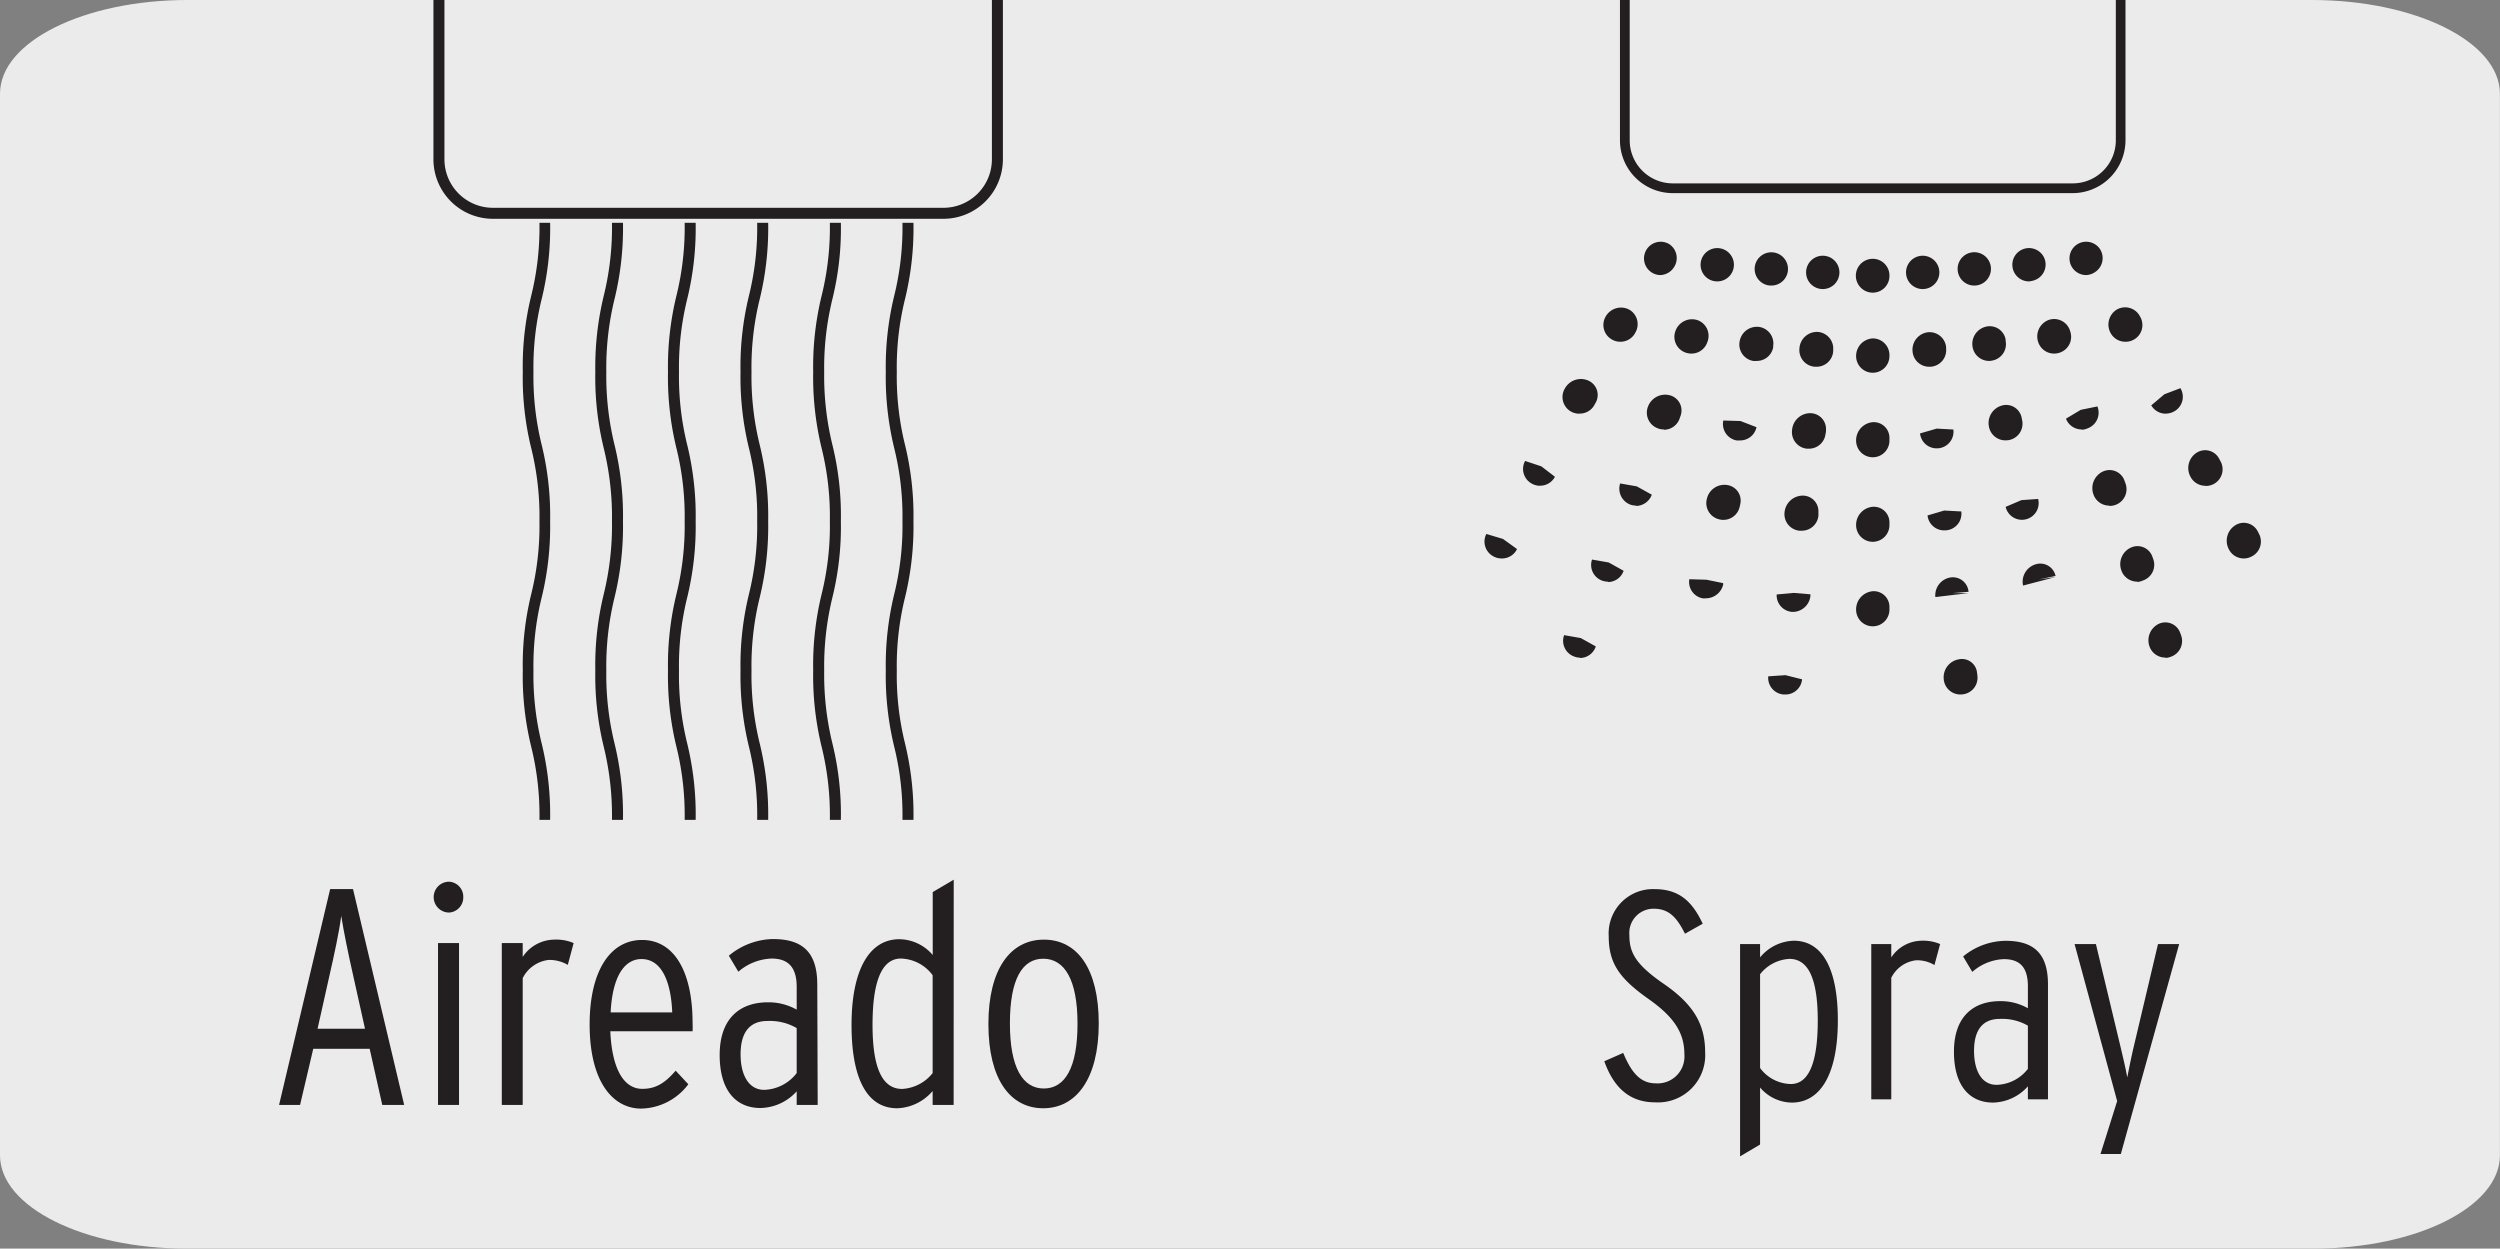<svg viewBox="0 0 299.93 149.8" xmlns="http://www.w3.org/2000/svg" xmlns:xlink="http://www.w3.org/1999/xlink"><rect x="0" y="0" width="299.93" height="149.8" fill="#808080" stroke="none"/><clipPath id="a"><path d="m224.67 1.93h-43a8.76 8.76 0 0 0 -8.76 8.75v59.24h4.72l4.21 10.77 13.16 1.24 8-7.32 4 6.65 10 7.37 7.74-10.9 7.51 11 10-4.19 2.66-10 10 6.65 4.66 2 8-12 9-1.33-1.6-64.28a8 8 0 0 0 -1-1.18 8.76 8.76 0 0 0 -6.19-2.56z"/></clipPath><path d="m22.52 0h254.81c12.43 0 22.55 5 22.59 11.21v127.4c0 6.18-10 11.19-22.4 11.19h-255.12c-12.4 0-22.4-5.01-22.4-11.19v-127.37c0-6.24 10.09-11.24 22.52-11.24z" fill="#ecebeb"/><g fill="#231f20"><g clip-path="url(#a)"><path d="m167.13 93.57a2 2 0 0 1 -1.82-2.92 2.2 2.2 0 0 1 2.75-1.1 1.89 1.89 0 0 1 1.08 2.45s-.17.37-.19.4a2 2 0 0 1 -1.82 1.17zm4.18-8.93a2.08 2.08 0 0 1 -.87-.2 2 2 0 0 1 -.95-2.71l2 .57 1.67 1.18a2 2 0 0 1 -1.85 1.16zm4.35-8.86a2 2 0 0 1 -1.79-3 2.18 2.18 0 0 1 2.79-1 1.88 1.88 0 0 1 1 2.54s-.17.35-.19.37a2 2 0 0 1 -1.81 1.09zm4.48-8.78a2 2 0 0 1 -.91-.22 2 2 0 0 1 -.91-2.72l2 .6 1.68 1.21a2 2 0 0 1 -1.86 1.13zm4.62-8.72a2 2 0 0 1 -.95-.24 2 2 0 0 1 -.84-2.74l1.95.65 1.63 1.25a2 2 0 0 1 -1.79 1.07zm4.75-8.65a2 2 0 0 1 -1.75-3.06 2.2 2.2 0 0 1 2.84-.89 1.89 1.89 0 0 1 .86 2.59s-.2.34-.2.36a2 2 0 0 1 -1.75.99z"/><path d="m163.2 102.45a2.13 2.13 0 0 1 -.85-.18 2 2 0 0 1 -1-2.69 2.12 2.12 0 0 1 2.73-1.09 2 2 0 0 1 1 2.61l-.07.16a2 2 0 0 1 -1.81 1.19zm31.18-61.45a2 2 0 0 1 -1-.27 2 2 0 0 1 -.74-2.76 2.11 2.11 0 0 1 2.81-.83 2 2 0 0 1 .78 2.7l-.08.15a2 2 0 0 1 -1.77 1.01z"/><path d="m161.4 106.69a2 2 0 0 1 -.83-.18 2 2 0 1 1 2.69-1.05 2 2 0 0 1 -1.86 1.23zm37.72-73.69a2 2 0 1 1 1.13-3.72 2 2 0 0 1 .56 2.81 2 2 0 0 1 -1.69.91z"/><path d="m182.68 97.12a2.11 2.11 0 0 1 -.74-.14 2 2 0 0 1 -1.15-2.63 2.2 2.2 0 0 1 2.68-1.35 1.89 1.89 0 0 1 1.23 2.45s-.13.33-.13.34a2 2 0 0 1 -1.89 1.33zm3.46-9.12a2.11 2.11 0 0 1 -.74-.14 2 2 0 0 1 -1.15-2.63 2.2 2.2 0 0 1 2.68-1.23 1.89 1.89 0 0 1 1.23 2.45s-.13.33-.13.34a2 2 0 0 1 -1.89 1.21zm3.42-9.1a1.92 1.92 0 0 1 -.66-.12 2 2 0 0 1 -1.25-2.58l2 .35 1.8 1a2 2 0 0 1 -1.89 1.39zm3.38-9.11a2.24 2.24 0 0 1 -.67-.11 2 2 0 0 1 -1.27-2.55l2 .35 1.79 1a2 2 0 0 1 -1.85 1.35zm3.35-9.13a2.24 2.24 0 0 1 -.67-.11 2.05 2.05 0 0 1 -1.25-2.55l2 .35 1.8 1a2.05 2.05 0 0 1 -1.88 1.35zm3.32-9.14a1.91 1.91 0 0 1 -.74-.14 2 2 0 0 1 -1.15-2.62 2.2 2.2 0 0 1 2.64-1.33 1.88 1.88 0 0 1 1.28 2.4l-.14.4a2 2 0 0 1 -1.89 1.33z"/><path d="m179.21 106a2 2 0 0 1 -.75-.15 2 2 0 0 1 -1.13-2.64 2.09 2.09 0 0 1 2.67-1.21 2 2 0 0 1 1.16 2.55l-.06.16a2 2 0 0 1 -1.89 1.29zm23.69-63.58a2.06 2.06 0 0 1 -.65-.11 2 2 0 0 1 -1.25-2.58 2.11 2.11 0 0 1 2.6-1.34 2 2 0 0 1 1.29 2.5l-.06.16a2 2 0 0 1 -1.93 1.37z"/><path d="m177.54 110.24a2.23 2.23 0 0 1 -.56-.08 2 2 0 1 1 2.51-1.41 2 2 0 0 1 -1.95 1.49zm28.46-76.48a2 2 0 0 1 -.9-.22 2 2 0 1 1 2.73-.92 2 2 0 0 1 -1.83 1.14z"/><path d="m197.74 100.27a2 2 0 0 1 -.48-.06 2 2 0 0 1 -1.49-2.45l2.06.14 1.88.82a2 2 0 0 1 -1.97 1.55zm2.45-9.43a2 2 0 0 1 -.48-.06 2 2 0 0 1 -1.49-2.45 2.18 2.18 0 0 1 2.49-1.66 1.89 1.89 0 0 1 1.53 2.33l-.08.33a2 2 0 0 1 -1.97 1.51zm2.3-9.47a1.87 1.87 0 0 1 -.4 0 2 2 0 0 1 -1.59-2.37l2.06.06 1.92.73a2 2 0 0 1 -1.99 1.58zm2.16-9.59a1.72 1.72 0 0 1 -.39 0 2 2 0 0 1 -1.59-2.29l2.06.06 2 .41s0 .18 0 .19a2.14 2.14 0 0 1 -2.08 1.63zm2.09-9.41a1.84 1.84 0 0 1 -.47-.06 2 2 0 0 1 -1.5-2.44 2.16 2.16 0 0 1 2.45-1.68 1.89 1.89 0 0 1 1.58 2.22s-.08.38-.09.4a2 2 0 0 1 -1.97 1.56zm2-9.53a2.85 2.85 0 0 1 -.4 0 2 2 0 0 1 -1.59-2.39l2.06.06 1.92.74a2 2 0 0 1 -1.98 1.59z"/><path d="m195.07 109.4a2.06 2.06 0 0 1 -.59-.09 2 2 0 0 1 -1.34-2.53 2.09 2.09 0 0 1 2.55-1.43 2 2 0 0 1 1.37 2.45l-.06.2a2 2 0 0 1 -1.93 1.4zm15.63-66.1a1.55 1.55 0 0 1 -.37 0 2 2 0 0 1 -1.62-2.36 2.1 2.1 0 0 1 2.39-1.71 2 2 0 0 1 1.63 2.29v.17a2 2 0 0 1 -2.03 1.61z"/><path d="m193.65 113.71a2.05 2.05 0 0 1 -.49-.06 2 2 0 1 1 2.46-1.49 2 2 0 0 1 -1.97 1.55zm18.83-79.45a2.12 2.12 0 0 1 -.49-.06 2 2 0 1 1 2.47-1.49 2 2 0 0 1 -1.98 1.55z"/><path d="m211.86 102.94a1.73 1.73 0 0 1 -.32 0 2 2 0 0 1 -1.69-2.31 2.2 2.2 0 0 1 2.3-1.87 1.88 1.88 0 0 1 1.76 2.08s0 .39 0 .41a2 2 0 0 1 -2.05 1.69zm1.21-9.8h-.24a2 2 0 0 1 -1.78-2.25l2.06-.11 2 .59a2 2 0 0 1 -2.04 1.77zm1.09-9.82h-.16a2 2 0 0 1 -1.86-2.18l2.06-.14 2 .5a2 2 0 0 1 -2.04 1.82zm1-9.91h-.16a2 2 0 0 1 -1.85-2.09l2.05-.19 2 .17v.2a2.14 2.14 0 0 1 -2.02 1.91zm.95-9.74h-.24a2 2 0 0 1 -1.77-2.26 2.21 2.21 0 0 1 2.22-1.95 1.88 1.88 0 0 1 1.84 2s0 .39 0 .42a2 2 0 0 1 -2.03 1.79zm.91-9.84h-.25a2 2 0 0 1 -1.77-2.26 2.19 2.19 0 0 1 2.23-2 1.9 1.9 0 0 1 1.84 2s0 .4-.05.42a2 2 0 0 1 -2.02 1.84z"/><path d="m210.42 112.54a2.21 2.21 0 0 1 -.37 0 2 2 0 0 1 -1.63-2.36 2.14 2.14 0 0 1 2.38-1.71 2 2 0 0 1 1.64 2.27v.17a2 2 0 0 1 -2.02 1.63zm7.48-68.54h-.16a2 2 0 0 1 -1.86-2.18 2.11 2.11 0 0 1 2.18-2 2 2 0 0 1 1.87 2.18v.18a2 2 0 0 1 -2.03 1.82z"/><path d="m209.55 117.06a2.05 2.05 0 0 1 -.49-.06 2 2 0 1 1 2.46-1.5 2 2 0 0 1 -1.97 1.56zm9.13-82.38a2 2 0 1 1 2-2 2 2 0 0 1 -2 2z"/><path d="m224.68 120.28a2 2 0 1 1 2-2 2 2 0 0 1 -2 2zm0-85.17a2 2 0 0 1 0-4.06 2 2 0 0 1 2 2 2 2 0 0 1 -2 2.06z"/><path d="m237.5 102.94a2 2 0 0 1 -2-1.72l2-.66 2-.24-2 .24h2a2 2 0 0 1 -1.69 2.31 1.73 1.73 0 0 1 -.31.07zm-1.22-9.8a2 2 0 0 1 -2-1.79 2.19 2.19 0 0 1 1.72-2.43 1.88 1.88 0 0 1 2.24 1.6v.35a2 2 0 0 1 -1.78 2.25zm-1.09-9.82a2 2 0 0 1 -2-1.87 2.19 2.19 0 0 1 1.81-2.35 1.82 1.82 0 0 1 2.19 1.61s.05.4.05.42a2 2 0 0 1 -1.86 2.18zm-3-11.69a2.16 2.16 0 0 1 1.81-2.35 1.89 1.89 0 0 1 2.17 1.72l-2 .16h2zm1.06-8a2 2 0 0 1 -2-1.79l2-.59 2-.16-2 .16 2.05.11a2 2 0 0 1 -1.78 2.26zm-.9-9.84a2 2 0 0 1 -2-1.79l2-.58 2-.16-2 .16 2 .11a2 2 0 0 1 -1.77 2.25z"/><path d="m238.94 112.54a2 2 0 0 1 -2-1.67 2.1 2.1 0 0 1 1.61-2.44 2 2 0 0 1 2.35 1.54v.17a2 2 0 0 1 -1.63 2.36 2.33 2.33 0 0 1 -.33.04zm-7.49-68.54a2 2 0 0 1 -2-1.87 2.11 2.11 0 0 1 1.86-2.27 2 2 0 0 1 2.17 1.77v.18a2 2 0 0 1 -1.87 2.19z"/><path d="m239.82 117.06a2 2 0 1 1 2-2 2 2 0 0 1 -2 2zm-9.15-82.38a2 2 0 1 1 2-2 2 2 0 0 1 -2 2z"/><path d="m251.63 100.26a2 2 0 0 1 -2-1.55 2.2 2.2 0 0 1 1.4-2.61 1.91 1.91 0 0 1 2.43 1.24s.1.39.11.41a2 2 0 0 1 -2 2.51zm-2.46-9.42a2 2 0 0 1 -2-1.55 2.18 2.18 0 0 1 1.44-2.62 1.89 1.89 0 0 1 2.45 1.33l.08.34a2 2 0 0 1 -2 2.51zm-2.29-9.47a2 2 0 0 1 -2-1.63 2.19 2.19 0 0 1 1.51-2.55 1.9 1.9 0 0 1 2.37 1.33s.09.4.1.42a2 2 0 0 1 -1.59 2.39 1.87 1.87 0 0 1 -.39.04zm-4.17-11.12a2.18 2.18 0 0 1 1.55-2.56 1.87 1.87 0 0 1 2.35 1.41l-2 .41 2-.28zm-.09-7.89a2 2 0 0 1 -2-1.55l1.9-.81 2-.41-2 .41 2-.14a2 2 0 0 1 -1.5 2.45 1.83 1.83 0 0 1 -.4.05zm-2-9.53a2 2 0 0 1 -2-1.63 2.18 2.18 0 0 1 1.56-2.55 1.89 1.89 0 0 1 2.35 1.41l.07.35a2 2 0 0 1 -1.6 2.39 2.69 2.69 0 0 1 -.4.03z"/><path d="m254.28 109.4a2 2 0 0 1 -1.94-1.44 2.11 2.11 0 0 1 1.32-2.61 2 2 0 0 1 2.51 1.26l.05.17a2 2 0 0 1 -1.35 2.53 2 2 0 0 1 -.59.09zm-15.62-66.1a2 2 0 0 1 -2-1.65 2.12 2.12 0 0 1 1.6-2.46 1.94 1.94 0 0 1 2.36 1.54v.17a2 2 0 0 1 -1.62 2.36 1.61 1.61 0 0 1 -.34.04z"/><path d="m255.71 113.71a2 2 0 1 1 2-2.54 2 2 0 0 1 -1.48 2.46 2.12 2.12 0 0 1 -.52.08zm-18.85-79.45a2 2 0 1 1 2-2 2 2 0 0 1 -2 2z"/><path d="m266.67 97.12a2 2 0 0 1 -1.88-1.29l1.76-1.06 1.89-.72-1.89.72 2-.42a2 2 0 0 1 -1.14 2.65 2.11 2.11 0 0 1 -.74.12zm-3.46-9.12a2 2 0 0 1 -1.89-1.29l1.77-1.06 1.91-.65-1.89.73 2-.42a2 2 0 0 1 -1.11 2.59 2.11 2.11 0 0 1 -.79.1zm-3.42-9.11a2 2 0 0 1 -1.92-1.36 2.19 2.19 0 0 1 1.13-2.69 1.89 1.89 0 0 1 2.53 1s.14.36.14.38a2 2 0 0 1 -1.25 2.58 1.91 1.91 0 0 1 -.63.13zm-3.38-9.11a2 2 0 0 1 -1.91-1.36 2.18 2.18 0 0 1 1.16-2.73 1.89 1.89 0 0 1 2.53 1l.14.38a2 2 0 0 1 -1.25 2.58 2 2 0 0 1 -.67.17zm-3.35-9.12a2 2 0 0 1 -1.91-1.36 2.2 2.2 0 0 1 1.16-2.74 1.9 1.9 0 0 1 2.53 1l.16.44a2 2 0 0 1 -1.25 2.59 2.24 2.24 0 0 1 -.69.11zm-3.32-9.14a2 2 0 0 1 -1.88-1.29l1.77-1.06 1.92-.65-1.92.65 2-.41a2 2 0 0 1 -1.15 2.62 1.91 1.91 0 0 1 -.74.18z"/><path d="m270.13 106a2 2 0 0 1 -1.88-1.28 2.1 2.1 0 0 1 1.1-2.71 2 2 0 0 1 2.6 1l.07.16a2 2 0 0 1 -1.89 2.79zm-23.68-63.58a2 2 0 0 1 -1.92-1.37 2.11 2.11 0 0 1 1.24-2.66 2 2 0 0 1 2.54 1.18l.05.16a2 2 0 0 1 -1.26 2.58 2.06 2.06 0 0 1 -.65.11z"/><path d="m271.81 110.24a2 2 0 1 1 1.75-3 2 2 0 0 1 -1.76 3zm-28.46-76.48a2 2 0 1 1 2-2.54 2 2 0 0 1 -1.48 2.46 2.07 2.07 0 0 1 -.52.08z"/><path d="m282.21 93.57a2 2 0 0 1 -1.82-1.13l1.68-1.21 1.86-.81-1.86.81 2-.58a2 2 0 0 1 -.93 2.72 2 2 0 0 1 -.93.2zm-4.21-8.93a2 2 0 0 1 -1.83-1.16 2.18 2.18 0 0 1 .88-2.85 1.88 1.88 0 0 1 2.62.78s.16.32.16.32a2 2 0 0 1 -.95 2.71 2.13 2.13 0 0 1 -.88.2zm-4.34-8.86a2 2 0 0 1 -1.79-1.08l1.64-1.26 1.82-.89-1.82.89 1.94-.65a2 2 0 0 1 -.83 2.75 2.07 2.07 0 0 1 -.93.24zm-4.45-8.78a2 2 0 0 1 -1.82-1.12 2.19 2.19 0 0 1 .81-2.88 1.89 1.89 0 0 1 2.64.7l.18.35a2 2 0 0 1 -.9 2.72 2 2 0 0 1 -.91.23zm-4.62-8.72a2 2 0 0 1 -1.79-1.08 2.18 2.18 0 0 1 .74-2.89 1.89 1.89 0 0 1 2.66.66l.18.33a2 2 0 0 1 -1.79 3zm-4.75-8.65a2 2 0 0 1 -1.75-1l1.58-1.33 1.78-1-1.78 1 1.92-.73a2 2 0 0 1 -.72 2.77 2.06 2.06 0 0 1 -1.03.28z"/><path d="m286.15 102.45a2 2 0 0 1 -1.84-1.19 2.1 2.1 0 0 1 1-2.77 2 2 0 0 1 2.65.93l.07.16a2 2 0 0 1 -1 2.69 2.13 2.13 0 0 1 -.88.18zm-31.15-61.45a2 2 0 0 1 -1.76-1 2.11 2.11 0 0 1 .7-2.85 2 2 0 0 1 2.72.67l.09.16a2 2 0 0 1 -.74 2.76 2 2 0 0 1 -1.01.26z"/><path d="m288 106.69a2 2 0 0 1 -1.85-1.21 2 2 0 0 1 1-2.69 2 2 0 0 1 2.67 1 2 2 0 0 1 -1.85 2.85zm-37.77-73.69a2 2 0 1 1 1.68-3.16 2 2 0 0 1 -.57 2.81 2 2 0 0 1 -1.11.35z"/><path d="m224.68 105.56a2 2 0 0 1 -2-2 2.19 2.19 0 0 1 2-2.21 1.88 1.88 0 0 1 2 1.85v.36a2 2 0 0 1 -2 2zm0-10.14a2 2 0 0 1 -2-2 2.19 2.19 0 0 1 2-2.21 1.88 1.88 0 0 1 2 1.85v.36a2 2 0 0 1 -2 2zm0-10.14a2 2 0 0 1 -2-2 2.19 2.19 0 0 1 2-2.21 1.88 1.88 0 0 1 2 1.85v.36a2 2 0 0 1 -2 2zm0-10.14a2 2 0 0 1 -2-2 2.19 2.19 0 0 1 2-2.21 1.88 1.88 0 0 1 2 1.85v.36a2 2 0 0 1 -2 2zm0-10.14a2 2 0 0 1 -2-2 2.18 2.18 0 0 1 2-2.2 1.87 1.87 0 0 1 2 1.84v.36a2 2 0 0 1 -2 2zm0-10.14a2 2 0 0 1 -2-2 2.19 2.19 0 0 1 2-2.21 1.88 1.88 0 0 1 2 1.85v.36a2 2 0 0 1 -2 2z"/><path d="m224.68 115.55a2 2 0 0 1 -2-2 2.11 2.11 0 0 1 2-2.12 2 2 0 0 1 2 1.94v.18a2 2 0 0 1 -2 2zm0-70.83a2 2 0 0 1 -2-2 2.11 2.11 0 0 1 2-2.12 2 2 0 0 1 2 1.94v.18a2 2 0 0 1 -2 2z"/></g><path d="m248.68 23.17h-48a6.34 6.34 0 0 1 -6.33-6.34v-17.03h1.17v17a5.17 5.17 0 0 0 5.16 5.2h48a5.17 5.17 0 0 0 5.16-5.17v-17.03h1.16v17a6.35 6.35 0 0 1 -6.32 6.37z"/><path d="m204.57 126.25a5.67 5.67 0 0 1 -6 6c-3.13 0-5-1.85-6.1-4.93l2.27-1c1 2.41 2.09 3.65 3.9 3.65a3.22 3.22 0 0 0 3.44-3.44c0-2.41-1-4.36-4.29-6.67-3.51-2.48-4.79-4.29-4.79-7.56a5.32 5.32 0 0 1 5.5-5.63c3.05 0 4.57 1.59 5.78 4.15l-2.13 1.2c-1-2-1.95-3-3.76-3a2.91 2.91 0 0 0 -2.91 3.16c0 2 .64 3.4 3.87 5.68 3.77 2.53 5.22 4.95 5.22 8.39z"/><path d="m220.49 122.42c0 6.38-2.05 9.86-5.53 9.86a5.07 5.07 0 0 1 -3.8-1.81v6.84l-2.4 1.42v-25.47h2.4v1.6a5.44 5.44 0 0 1 4.05-2c3.4.01 5.28 3.31 5.28 9.56zm-2.41 0c0-5-1.13-7.38-3.4-7.38a4.8 4.8 0 0 0 -3.52 1.84v11.25a4.68 4.68 0 0 0 3.66 1.92c2.34.03 3.26-2.95 3.26-7.6z"/><path d="m232.76 113.26-.68 2.52a4 4 0 0 0 -2.23-.57 3.82 3.82 0 0 0 -2.95 2.1v14.58h-2.4v-18.63h2.4v1.6a4.44 4.44 0 0 1 3.59-2 5.22 5.22 0 0 1 2.27.4z"/><path d="m245.7 131.89h-2.41v-1.56a5.75 5.75 0 0 1 -4.19 1.95c-2.66 0-4.68-1.85-4.68-6.11s2.38-6.06 5.53-6.06a6.61 6.61 0 0 1 3.34.85v-2.63c0-2.23-.92-3.26-2.88-3.26a6.09 6.09 0 0 0 -3.79 1.53l-1.1-1.85a8.16 8.16 0 0 1 5.07-1.88c3.16 0 5.11 1.28 5.11 5.22zm-2.41-3.66v-5.18a6.19 6.19 0 0 0 -3.37-.81c-2.13 0-3.09 1.42-3.09 3.83s.93 4.08 2.7 4.08a4.88 4.88 0 0 0 3.76-1.92z"/><path d="m261.44 113.26-7 25.19h-2.44l2-6.35-5.11-18.84h2.56l2.91 12.14c.21.85.74 3.12.85 3.86.14-.74.6-3 .82-3.86l2.87-12.14z"/><path d="m109.59 98.36h-1.32a34.29 34.29 0 0 0 -1-8.82 36 36 0 0 1 -1-9.11 36 36 0 0 1 1-9.1 34.14 34.14 0 0 0 1-8.81 34.11 34.11 0 0 0 -1-8.8 36 36 0 0 1 -1-9.1 35.93 35.93 0 0 1 1-9.09 34.11 34.11 0 0 0 1-8.8h1.32a35.81 35.81 0 0 1 -1 9.09 34.17 34.17 0 0 0 -1 8.8 34.26 34.26 0 0 0 1 8.81 35.87 35.87 0 0 1 1 9.09 36 36 0 0 1 -1 9.1 34.26 34.26 0 0 0 -1 8.81 34.29 34.29 0 0 0 1 8.82 36.06 36.06 0 0 1 1 9.11zm-8.71 0h-1.32a34.29 34.29 0 0 0 -1-8.82 36 36 0 0 1 -1-9.11 36 36 0 0 1 1-9.1 34.14 34.14 0 0 0 1-8.81 34.11 34.11 0 0 0 -1-8.8 36 36 0 0 1 -1-9.1 35.93 35.93 0 0 1 1-9.09 34.11 34.11 0 0 0 1-8.8h1.32a35.25 35.25 0 0 1 -1 9.09 34.73 34.73 0 0 0 -1 8.8 34.82 34.82 0 0 0 1 8.81 35.31 35.31 0 0 1 1 9.09 35.4 35.4 0 0 1 -1 9.1 34.82 34.82 0 0 0 -1 8.81 34.85 34.85 0 0 0 1 8.82 35.49 35.49 0 0 1 1 9.11zm-8.72 0h-1.32a34.29 34.29 0 0 0 -1-8.82 36 36 0 0 1 -1-9.11 36 36 0 0 1 1-9.1 34.14 34.14 0 0 0 1-8.81 34.11 34.11 0 0 0 -1-8.8 36 36 0 0 1 -1-9.1 35.93 35.93 0 0 1 1-9.09 34.11 34.11 0 0 0 1-8.8h1.32a35.81 35.81 0 0 1 -1 9.09 34.17 34.17 0 0 0 -1 8.8 34.26 34.26 0 0 0 1 8.81 35.87 35.87 0 0 1 1 9.09 36 36 0 0 1 -1 9.1 34.26 34.26 0 0 0 -1 8.81 34.29 34.29 0 0 0 1 8.82 36.06 36.06 0 0 1 1 9.11zm-8.7 0h-1.32a34.29 34.29 0 0 0 -1-8.82 36 36 0 0 1 -1-9.11 36 36 0 0 1 1-9.1 34.2 34.2 0 0 0 1-8.81 34.11 34.11 0 0 0 -1-8.8 36 36 0 0 1 -1-9.1 35.93 35.93 0 0 1 1-9.09 34.11 34.11 0 0 0 1-8.8h1.32a35.81 35.81 0 0 1 -1 9.09 34.23 34.23 0 0 0 -1 8.8 34.26 34.26 0 0 0 1 8.81 35.81 35.81 0 0 1 1 9.09 36 36 0 0 1 -1 9.1 34.26 34.26 0 0 0 -1 8.81 34.29 34.29 0 0 0 1 8.82 36.06 36.06 0 0 1 1 9.11zm-8.72 0h-1.32a34.85 34.85 0 0 0 -1-8.82 36 36 0 0 1 -1-9.11 36 36 0 0 1 1-9.1 34.69 34.69 0 0 0 1-8.81 34.66 34.66 0 0 0 -1-8.8 36 36 0 0 1 -1-9.1 36.36 36.36 0 0 1 1-9.08 34.26 34.26 0 0 0 1-8.81h1.32a35.81 35.81 0 0 1 -1 9.09 34.73 34.73 0 0 0 -1 8.8 34.82 34.82 0 0 0 1 8.81 35.87 35.87 0 0 1 1 9.09 36 36 0 0 1 -1 9.1 34.76 34.76 0 0 0 -1 8.81 34.79 34.79 0 0 0 1 8.82 36.06 36.06 0 0 1 1 9.11zm-8.7 0h-1.32a34.29 34.29 0 0 0 -1-8.82 35.43 35.43 0 0 1 -1-9.11 35.4 35.4 0 0 1 1-9.1 34.2 34.2 0 0 0 1-8.81 34.11 34.11 0 0 0 -1-8.8 35.4 35.4 0 0 1 -1-9.1 35.37 35.37 0 0 1 1-9.09 34.11 34.11 0 0 0 1-8.8h1.28a35.7 35.7 0 0 1 -1 9.09 34.23 34.23 0 0 0 -1 8.8 34.26 34.26 0 0 0 1 8.81 35.7 35.7 0 0 1 1 9.09 35.86 35.86 0 0 1 -1 9.1 34.26 34.26 0 0 0 -1 8.81 34.29 34.29 0 0 0 1 8.82 36 36 0 0 1 1 9.11z"/><path d="m113.14 26.25h-54a7.14 7.14 0 0 1 -7.14-7.13v-19.12h1.32v19.12a5.82 5.82 0 0 0 5.82 5.81h54a5.82 5.82 0 0 0 5.86-5.81v-19.12h1.32v19.12a7.14 7.14 0 0 1 -7.18 7.13z"/><path d="m48.49 132.56h-2.63l-1.51-6.73h-6.77l-1.58 6.73h-2.52l6.13-25.9h2.74zm-4.7-9.14-1.44-6.48c-.55-2.44-1.11-5.13-1.41-7.06-.25 1.93-.85 4.7-1.4 7.1l-1.44 6.44z"/><path d="m55.58 107.62a1.81 1.81 0 0 1 -1.7 1.86 1.85 1.85 0 0 1 0-3.7 1.8 1.8 0 0 1 1.7 1.84zm-.51 24.94h-2.52v-19.42h2.52z"/><path d="m68.82 113.14-.7 2.62a4.3 4.3 0 0 0 -2.34-.59 4 4 0 0 0 -3.07 2.18v15.21h-2.51v-19.42h2.51v1.66a4.61 4.61 0 0 1 3.74-2.07 5.32 5.32 0 0 1 2.37.41z"/><path d="m83.09 122.72a9.66 9.66 0 0 1 0 1h-9.87c.18 4.17 1.44 6.91 3.84 6.91 1.56 0 2.67-.63 4-2.18l1.52 1.63a7.23 7.23 0 0 1 -5.66 2.92c-3.37 0-6.18-3.18-6.18-10.1 0-6.43 2.48-10.13 6.29-10.13s6.06 3.73 6.06 9.95zm-2.44-1.26c-.15-3.74-1.29-6.4-3.69-6.4-2 0-3.48 2-3.7 6.4z"/><path d="m98.1 132.56h-2.52v-1.63a6 6 0 0 1 -4.36 2c-2.77 0-4.88-1.92-4.88-6.36s2.48-6.32 5.77-6.32a6.83 6.83 0 0 1 3.47.88v-2.74c0-2.32-1-3.39-3-3.39a6.42 6.42 0 0 0 -4 1.58l-1.14-1.92a8.48 8.48 0 0 1 5.28-2c3.3 0 5.33 1.33 5.33 5.44zm-2.52-3.82v-5.4a6.42 6.42 0 0 0 -3.51-.85c-2.22 0-3.22 1.48-3.22 4s1 4.26 2.82 4.26a5.1 5.1 0 0 0 3.91-2.01z"/><path d="m114.41 132.56h-2.52v-1.67a5.83 5.83 0 0 1 -4.26 2.07c-3.55 0-5.47-3.44-5.47-10s2.11-10.28 5.74-10.28a5.35 5.35 0 0 1 4 1.89v-7.55l2.52-1.48zm-2.52-3.82v-11.74a4.89 4.89 0 0 0 -3.81-2c-2.44 0-3.4 3.1-3.4 7.94 0 5.22 1.18 7.7 3.55 7.7a5 5 0 0 0 3.66-1.9z"/><path d="m131.82 122.79c0 6.62-2.7 10.17-6.66 10.17s-6.58-3.47-6.58-10.1 2.66-10.13 6.66-10.13 6.58 3.48 6.58 10.06zm-2.55 0c0-5.26-1.56-7.77-4.11-7.77s-4 2.51-4 7.77 1.52 7.8 4.07 7.8 4.04-2.51 4.04-7.76z"/></g></svg>